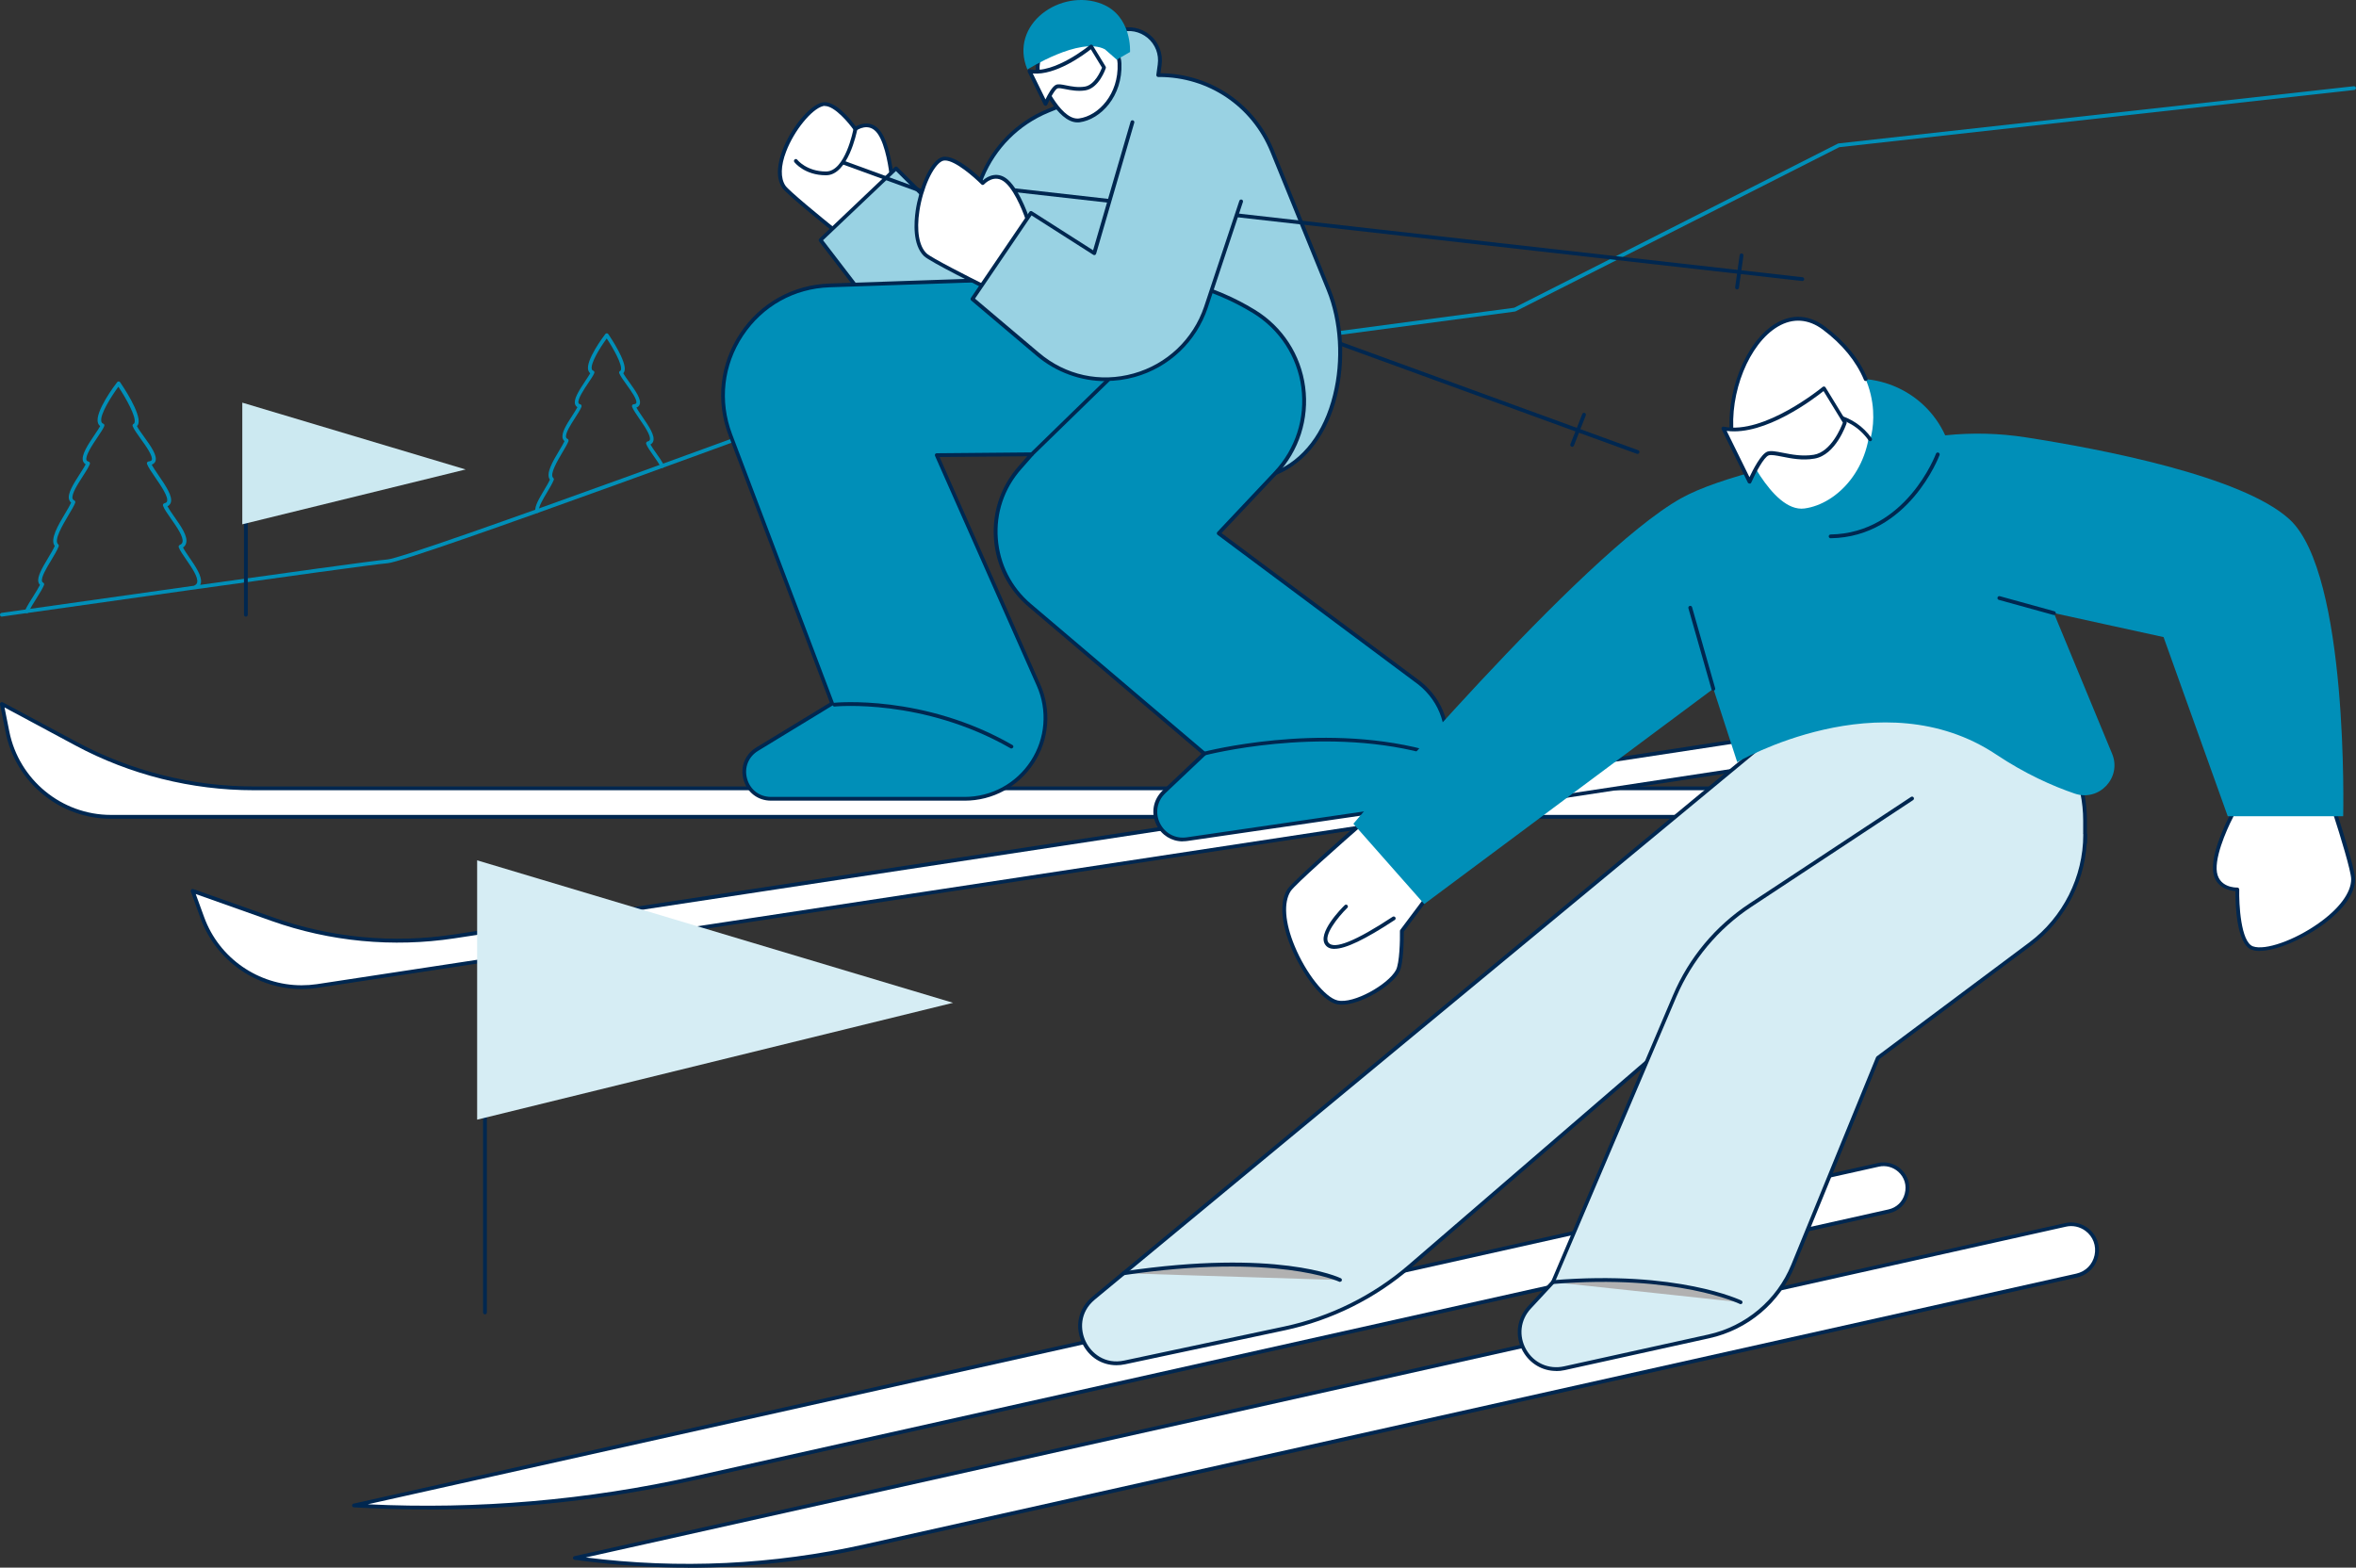 <?xml version="1.0" encoding="UTF-8"?>
<svg id="_レイヤー_2" data-name="レイヤー 2" xmlns="http://www.w3.org/2000/svg" viewBox="0 0 250 166.36">
  <rect x="0" y="0" width="250" height="166.36" fill="#333333" stroke="none"/>
  <defs>
    <style>
      .cls-1 {
        fill: #008fb8;
      }

      .cls-2 {
        fill: #b1b1b1;
      }

      .cls-3 {
        fill: #fff;
      }

      .cls-4 {
        fill: #99d2e3;
      }

      .cls-5 {
        fill: #d6edf4;
      }

      .cls-6 {
        fill: #002750;
      }

      .cls-7 {
        fill: #cce9f1;
      }
    </style>
  </defs>
  <g id="content">
    <g id="Skiing">
      <g>
        <path class="cls-1" d="M57.01,54.44c-.09,0-.18-.06-.2-.16-.11-.53.39-1.36.91-2.24.25-.42.49-.82.63-1.14-.47-.64.31-1.95,1.01-3.12.21-.36.42-.7.54-.96-.09-.08-.16-.18-.19-.29-.17-.58.42-1.51,1-2.4.22-.34.43-.67.56-.92-.13-.08-.2-.18-.23-.27-.21-.53.34-1.42,1.08-2.53.2-.3.4-.6.51-.8-.1-.08-.17-.19-.21-.32-.3-1.03,1.59-3.55,1.81-3.84.04-.05.1-.08.16-.08.06,0,.12.03.16.09.2.3,1.98,2.92,1.72,3.9-.03.1-.07.18-.13.25.13.25.38.6.65.97.65.91,1.32,1.84,1.07,2.38-.06.14-.17.23-.33.29.14.27.39.62.64.99.68.99,1.37,2.01,1.14,2.61-.04.1-.12.23-.29.32.14.26.38.6.63.95.29.41.58.83.81,1.24.05.1.02.22-.08.27-.1.05-.22.02-.27-.08-.21-.39-.5-.8-.78-1.2-.34-.49-.64-.91-.76-1.23-.02-.05-.02-.11.01-.17.03-.05.08-.09.13-.1.17-.04.22-.11.24-.16.16-.41-.57-1.47-1.1-2.24-.35-.52-.66-.96-.78-1.28-.02-.06-.02-.12.02-.18.03-.05.09-.09.15-.09.15-.01.24-.05.27-.12.15-.33-.56-1.32-1.04-1.98-.35-.48-.64-.9-.76-1.19-.04-.1,0-.21.1-.25.03-.01.06-.04.08-.11.15-.56-.79-2.25-1.51-3.33-.76,1.04-1.75,2.67-1.58,3.26.02.08.07.13.15.16.05.02.09.06.11.1.02.05.02.1,0,.15-.09.24-.34.61-.63,1.04-.45.66-1.19,1.78-1.04,2.15.02.04.05.09.17.12.06.01.1.05.13.1.03.05.03.11.01.17-.12.31-.39.73-.68,1.18-.45.7-1.07,1.66-.95,2.07.02.07.06.11.14.15.1.04.14.15.11.25-.11.29-.35.7-.63,1.17-.52.88-1.4,2.36-.99,2.72.06.06.09.14.06.22-.14.37-.42.83-.71,1.32-.42.7-.94,1.57-.86,1.95.02.11-.05.21-.15.24-.01,0-.03,0-.04,0Z"/>
        <path class="cls-1" d="M.2,65.44c-.1,0-.18-.07-.2-.17-.02-.11.06-.21.17-.23,1.57-.22,38.55-5.48,40.95-5.67,2.37-.18,48.09-17.07,48.55-17.24.01,0,.03,0,.04-.01l70.96-9.46,34.35-17.42s.04-.02.07-.02l54.68-6.07c.11-.01.21.07.22.18.01.11-.07.21-.18.22l-54.64,6.07-34.35,17.42s-.04.02-.06.02l-70.98,9.46c-2.17.8-46.22,17.07-48.64,17.25-2.39.18-40.54,5.61-40.92,5.66,0,0-.02,0-.03,0Z"/>
        <path class="cls-1" d="M2.84,65.07s-.06,0-.09-.02c-.1-.05-.14-.17-.09-.27.24-.51.59-1.06.9-1.55.27-.44.53-.85.68-1.16-.08-.08-.13-.17-.16-.28-.16-.59.41-1.54,1.01-2.55.29-.48.56-.94.72-1.3-.53-.7.34-2.18,1.13-3.5.25-.42.48-.81.61-1.1-.11-.09-.18-.2-.22-.33-.19-.64.48-1.68,1.12-2.68.25-.4.5-.77.64-1.06-.15-.09-.23-.21-.27-.31-.25-.63.53-1.8,1.22-2.82.24-.35.46-.69.59-.92-.12-.09-.2-.21-.24-.36-.34-1.15,1.79-3.98,2.04-4.3.04-.05.1-.08.16-.08.06,0,.12.03.16.09.23.33,2.22,3.27,1.94,4.37-.03.11-.08.21-.16.28.14.28.43.69.74,1.11.73,1.01,1.48,2.06,1.21,2.65-.07.16-.2.26-.38.33.16.31.44.71.73,1.14.76,1.11,1.54,2.25,1.28,2.92-.06.16-.18.28-.34.36.16.3.43.69.72,1.1.72,1.03,1.47,2.09,1.26,2.82-.05.19-.16.34-.33.45.14.29.41.67.68,1.07.64.93,1.37,1.99,1.21,2.72-.05.24-.2.43-.43.56-.1.05-.22.02-.27-.07-.06-.1-.02-.22.07-.27.13-.08.21-.17.24-.3.13-.56-.58-1.58-1.15-2.41-.36-.52-.67-.97-.8-1.31-.04-.1,0-.21.11-.26.16-.07.25-.16.28-.29.15-.54-.6-1.62-1.21-2.48-.38-.55-.72-1.02-.85-1.38-.02-.05-.02-.11.01-.17.03-.05.08-.09.13-.1.2-.05.26-.13.28-.19.18-.47-.64-1.67-1.24-2.54-.4-.58-.74-1.08-.88-1.44-.02-.06-.02-.12.02-.18.03-.05.09-.09.15-.09.18-.02.29-.07.33-.15.17-.38-.63-1.51-1.17-2.25-.39-.54-.72-1.01-.85-1.34-.04-.1,0-.21.1-.25.04-.02.08-.05.1-.14.17-.65-.91-2.58-1.72-3.8-.7.96-2.02,2.98-1.8,3.72.03.1.09.16.19.2.05.02.09.06.11.1.02.05.02.1,0,.16-.1.27-.38.68-.7,1.16-.54.8-1.35,2.01-1.18,2.45.02.05.06.11.21.15.06.01.1.05.13.1.03.05.03.11.01.17-.13.34-.44.82-.76,1.32-.51.79-1.21,1.88-1.07,2.35.03.08.08.14.17.18.1.04.14.15.11.25-.12.32-.39.78-.71,1.31-.63,1.07-1.59,2.68-1.1,3.1.06.06.08.14.06.22-.16.41-.47.93-.8,1.48-.49.81-1.09,1.81-.97,2.23.02.07.05.11.12.14.09.05.13.15.09.25-.14.36-.45.85-.77,1.37-.32.5-.64,1.02-.87,1.51-.03.07-.11.11-.18.11Z"/>
      </g>
      <g>
        <g>
          <g>
            <g>
              <g>
                <path class="cls-3" d="M94.63,18.77l-5.9,5.82s-5.07-4.05-5.55-4.78c-1.68-2.51,2.09-8.23,4.11-8.75,1.41-.36,3.49,2.62,3.49,2.62,0,0,1.48-1.07,2.52.36,1.04,1.43,1.34,4.73,1.34,4.73Z"/>
                <path class="cls-6" d="M88.73,24.79s-.09-.01-.13-.04c-.21-.17-5.1-4.08-5.6-4.82-.78-1.17-.41-2.81.03-3.99.9-2.36,2.86-4.73,4.19-5.06,1.35-.34,3.1,1.87,3.59,2.54.63-.37,1.8-.63,2.63.52,1.06,1.46,1.36,4.69,1.38,4.83,0,.06-.02.12-.06.16l-5.9,5.82s-.09.06-.14.06ZM87.53,11.24c-.07,0-.13,0-.2.02-1.2.31-3.07,2.6-3.91,4.82-.59,1.53-.61,2.82-.08,3.62.37.55,3.88,3.42,5.37,4.62l5.7-5.62c-.06-.54-.4-3.29-1.29-4.53-.91-1.26-2.19-.36-2.24-.32-.04.03-.1.04-.15.04-.05,0-.1-.04-.13-.08-.52-.75-2.03-2.56-3.07-2.56Z"/>
              </g>
              <g>
                <path class="cls-4" d="M100.73,23.49l-5.65-5.62-8.01,7.61,5.53,7.21c4.81,6.27,14.41,5.72,18.48-1.05l-10.35-8.15Z"/>
                <path class="cls-6" d="M101.48,37.28c-3.53,0-6.87-1.64-9.04-4.46l-5.53-7.21c-.06-.08-.05-.2.02-.27l8.01-7.61c.08-.07.2-.07.28,0l5.64,5.61,10.34,8.14c.08.06.1.17.05.26-1.94,3.24-5.35,5.3-9.12,5.52-.22.01-.43.02-.65.02ZM87.34,25.5l5.42,7.07c2.25,2.93,5.66,4.5,9.34,4.29,3.63-.21,6.8-2.09,8.71-5.17l-10.21-8.04s-.01,0-.02-.02l-5.51-5.48-7.74,7.35Z"/>
              </g>
            </g>
            <g>
              <g>
                <path class="cls-3" d="M88.55,16.91l85.22,31.06-85.22-31.06Z"/>
                <path class="cls-6" d="M173.76,48.17s-.05,0-.07-.01l-85.22-31.06c-.1-.04-.16-.15-.12-.26.04-.1.15-.16.26-.12l85.22,31.06c.1.04.16.15.12.26-.03.08-.11.13-.19.13Z"/>
              </g>
              <g>
                <path class="cls-3" d="M168.08,44l-1.26,3.21,1.26-3.21Z"/>
                <path class="cls-6" d="M166.82,47.41s-.05,0-.07-.01c-.1-.04-.15-.16-.11-.26l1.26-3.21c.04-.1.16-.15.26-.11.1.04.15.16.11.26l-1.26,3.21c-.03.08-.11.13-.19.13Z"/>
              </g>
            </g>
            <g>
              <path class="cls-3" d="M90.73,13.78s-.91,4.62-3.09,4.62-3.19-1.32-3.19-1.32l6.29-3.3Z"/>
              <path class="cls-6" d="M87.64,18.6c-2.25,0-3.31-1.34-3.35-1.4-.07-.09-.05-.21.04-.28.09-.07.21-.05.28.04,0,.01.99,1.24,3.04,1.24s2.89-4.41,2.9-4.46c.02-.11.13-.18.24-.16.11.02.18.13.16.24-.04.2-.97,4.78-3.29,4.78Z"/>
            </g>
          </g>
          <g>
            <path class="cls-4" d="M140.98,30.75l-5.99-14.72c-2.06-5.06-6.95-8.1-12.09-8.06l.15-1.1c.34-2.42-1.97-4.37-4.3-3.61l-1.31.43-.66,5.79-5.54,2.26c-6.61,2.7-9.79,10.25-7.09,16.87l7.66,18.83c2.69,6.62,10.24,9.8,16.85,7.1l6.7-4.34c6.61-2.7,8.31-12.84,5.62-19.46Z"/>
            <path class="cls-6" d="M123.78,55.71c-1.73,0-3.45-.35-5.09-1.04-3.23-1.36-5.74-3.9-7.06-7.15l-7.66-18.83c-2.73-6.71.5-14.4,7.2-17.13l5.43-2.21.65-5.68c0-.08.06-.14.14-.17l1.31-.43c1.16-.38,2.4-.13,3.34.65.93.78,1.39,1.97,1.22,3.18l-.12.87c5.32.05,10.03,3.24,12.04,8.18l5.99,14.72c2.8,6.89.92,16.99-5.71,19.71l-6.68,4.33s-.02.01-.03.02c-1.6.65-3.28.98-4.95.98ZM117.63,3.84l-.65,5.67c0,.07-.06.14-.12.16l-5.54,2.26c-6.5,2.65-9.63,10.1-6.98,16.61l7.66,18.83c1.28,3.15,3.71,5.62,6.85,6.94,3.13,1.32,6.58,1.34,9.72.06l6.68-4.33s.02-.01.03-.02c2.99-1.22,5.19-4.1,6.18-8.12.91-3.67.66-7.81-.67-11.08h0l-5.99-14.72c-1.97-4.83-6.58-7.93-11.79-7.93-.04,0-.07,0-.11,0-.07,0-.11-.02-.15-.07-.04-.04-.06-.1-.05-.16l.15-1.1c.15-1.07-.25-2.12-1.08-2.82-.83-.69-1.93-.91-2.96-.57l-1.19.39ZM128.66,54.54h0,0Z"/>
          </g>
          <g>
            <g>
              <path class="cls-3" d="M11.77,86.69h170.96v-3.02H26.9c-6.56,0-13.02-1.62-18.81-4.72L.2,74.72l.6,2.97c1.05,5.24,5.64,9,10.98,9Z"/>
              <path class="cls-6" d="M182.73,86.89H11.77c-5.41,0-10.11-3.85-11.17-9.17L0,74.75c-.02-.08.01-.15.08-.2.06-.05.15-.05.21-.02l7.89,4.23c5.74,3.07,12.21,4.7,18.71,4.7h155.83c.11,0,.2.09.2.2v3.02c0,.11-.09.2-.2.2ZM.48,75.09l.51,2.55c1.03,5.12,5.56,8.84,10.78,8.84h170.76v-2.62H26.9c-6.57,0-13.11-1.64-18.9-4.75l-7.51-4.03Z"/>
            </g>
            <g>
              <path class="cls-3" d="M33.67,104.64l169.01-25.72-.45-2.99-154.06,23.45c-6.49.99-13.12.36-19.3-1.84l-8.43-2.99,1.03,2.84c1.82,5.02,6.93,8.05,12.2,7.25Z"/>
              <path class="cls-6" d="M32,104.96c-4.72,0-9.07-2.96-10.72-7.51l-1.03-2.84c-.03-.07,0-.15.05-.21.05-.06.14-.07.21-.05l8.43,2.99c6.13,2.18,12.77,2.81,19.21,1.83l154.06-23.45c.05,0,.11,0,.15.04.04.03.07.08.08.13l.45,2.99c.02.11-.06.21-.17.23l-169.01,25.72-.03-.2.03.2c-.57.09-1.14.13-1.7.13ZM20.77,94.88l.89,2.44c1.59,4.39,5.79,7.24,10.34,7.24.54,0,1.09-.04,1.64-.12l168.82-25.69-.39-2.59-153.86,23.42c-6.5.99-13.21.35-19.4-1.85l-8.03-2.85Z"/>
            </g>
            <g>
              <g>
                <path class="cls-1" d="M150.64,72.49l-21.32-15.89,6.03-6.4c4.85-5.14,3.74-13.45-2.28-17.14-4.35-2.66-9.38-3.98-14.47-3.81l-30.58,1.04c-8.01.27-13.37,8.35-10.53,15.84l10.81,28.52-7.96,4.85c-2.45,1.49-1.39,5.26,1.47,5.26h20.54c6.2,0,10.35-6.39,7.84-12.07l-10.8-24.4,10.07-.09-1.26,1.43c-3.79,4.3-3.31,10.87,1.05,14.58l18.54,15.75-4.28,4.05c-2.08,1.96-.4,5.44,2.43,5.02l21.22-3.1c6.48-1.11,8.61-9.36,3.47-13.46Z"/>
                <path class="cls-6" d="M125.5,89.29c-1.19,0-2.25-.66-2.79-1.76-.61-1.25-.35-2.68.66-3.64l4.12-3.9-18.37-15.61c-2.15-1.83-3.45-4.39-3.65-7.21-.2-2.82.71-5.54,2.58-7.66l.96-1.09-9.31.08,10.68,24.12c1.21,2.73.96,5.86-.67,8.36-1.63,2.5-4.37,3.99-7.35,3.99h-20.54c-1.4,0-2.54-.87-2.92-2.22-.38-1.35.15-2.69,1.34-3.42l7.82-4.76-10.75-28.37c-1.38-3.64-.93-7.58,1.22-10.82,2.15-3.23,5.61-5.16,9.49-5.29l30.58-1.04c5.14-.17,10.19,1.15,14.58,3.84,2.92,1.79,4.86,4.77,5.31,8.17.45,3.4-.64,6.79-2.99,9.28l-5.88,6.23,21.14,15.76s0,0,0,0c2.44,1.95,3.47,5.04,2.69,8.07-.78,3.02-3.18,5.23-6.25,5.75l-21.23,3.1c-.16.02-.32.03-.48.03ZM109.47,48.02c.08,0,.15.05.18.12.03.07.02.16-.03.22l-1.26,1.43c-1.8,2.04-2.68,4.65-2.48,7.36.2,2.71,1.44,5.17,3.51,6.93l18.54,15.75s.07.09.07.15c0,.06-.02.11-.06.15l-4.28,4.05c-.88.83-1.11,2.08-.58,3.17.53,1.09,1.64,1.68,2.84,1.51l21.22-3.1c2.91-.5,5.18-2.59,5.92-5.46.74-2.87-.23-5.8-2.55-7.65l-21.31-15.89s-.08-.09-.08-.14c0-.06.01-.11.05-.16l6.03-6.4c2.27-2.41,3.32-5.67,2.89-8.95-.44-3.28-2.31-6.15-5.13-7.88-4.33-2.65-9.29-3.95-14.35-3.78l-30.58,1.04c-3.75.13-7.09,1.99-9.17,5.12-2.08,3.13-2.51,6.94-1.18,10.46l10.81,28.52c.03.09,0,.19-.08.24l-7.96,4.85c-1.04.63-1.5,1.8-1.17,2.97.33,1.17,1.32,1.92,2.54,1.92h20.54c2.84,0,5.46-1.42,7.02-3.81,1.55-2.39,1.79-5.37.64-7.98l-10.8-24.4c-.03-.06-.02-.13.01-.19.04-.06.1-.09.17-.09l10.07-.09h0Z"/>
              </g>
              <path class="cls-6" d="M107.33,79.44s-.07,0-.1-.03c-9.3-5.34-18.57-4.44-18.67-4.43-.11.01-.21-.07-.22-.18-.01-.11.07-.21.18-.22.09-.01,9.49-.94,18.91,4.48.1.06.13.18.07.27-.04.06-.1.1-.17.1Z"/>
              <path class="cls-6" d="M109.47,48.42c-.05,0-.1-.02-.14-.06-.08-.08-.08-.21,0-.28l10.7-10.42c.08-.08.21-.08.28,0,.08.08.08.21,0,.28l-10.7,10.42s-.09.06-.14.06Z"/>
              <path class="cls-6" d="M127.8,80.18c-.09,0-.17-.06-.19-.15-.03-.11.04-.22.14-.25.12-.03,12.14-3.15,23.34-.25.11.03.17.14.14.24-.03.11-.14.17-.24.14-11.09-2.88-23.02.22-23.14.25-.02,0-.03,0-.05,0Z"/>
            </g>
          </g>
          <g>
            <g>
              <g>
                <path class="cls-3" d="M101.13,19.45l90.12,10.17-90.12-10.17Z"/>
                <path class="cls-6" d="M191.25,29.82s-.02,0-.02,0l-90.12-10.17c-.11-.01-.19-.11-.18-.22.01-.11.11-.19.22-.18l90.12,10.17c.11.01.19.11.18.22-.01.1-.1.18-.2.18Z"/>
              </g>
              <g>
                <path class="cls-3" d="M184.8,27.1l-.48,3.41.48-3.41Z"/>
                <path class="cls-6" d="M184.32,30.71s-.02,0-.03,0c-.11-.02-.19-.12-.17-.23l.48-3.41c.02-.11.12-.19.23-.17.11.02.19.12.17.23l-.48,3.41c-.01.1-.1.17-.2.17Z"/>
              </g>
            </g>
            <g>
              <g>
                <path class="cls-3" d="M109.15,23.57l-4.52,6.94s-5.82-2.88-6.44-3.48c-2.18-2.09-.17-9.18,1.69-10.11,1.3-.65,4.42,2.5,4.42,2.5,0,0,1.22-1.36,2.54-.18,1.32,1.18,2.32,4.33,2.32,4.33Z"/>
                <path class="cls-6" d="M104.63,30.71s-.06,0-.09-.02c-.24-.12-5.85-2.9-6.49-3.51-1.22-1.18-1.07-3.55-.88-4.86.34-2.27,1.42-4.98,2.62-5.58,1.27-.64,3.82,1.73,4.51,2.4.54-.49,1.62-.99,2.67-.05,1.34,1.2,2.33,4.29,2.37,4.42.02.06,0,.12-.02.17l-4.52,6.94c-.04.06-.1.09-.17.09ZM100.29,17.03c-.12,0-.23.02-.33.07-.95.48-2.03,2.85-2.4,5.28-.32,2.1-.04,3.74.76,4.51.48.46,4.52,2.51,6.23,3.36l4.37-6.71c-.17-.52-1.09-3.13-2.23-4.15-1.15-1.03-2.21.12-2.26.17-.04.04-.09.07-.14.07-.06,0-.11-.02-.15-.06-.76-.76-2.77-2.54-3.86-2.54Z"/>
              </g>
              <g>
                <path class="cls-4" d="M131.7,21.39l-3.74,11.24c-2.53,7.49-11.8,10.07-17.83,4.98l-6.94-5.87,6.21-9.14,6.72,4.28,4.05-13.91,11.53,8.42Z"/>
                <path class="cls-6" d="M117.35,40.45c-2.66,0-5.27-.93-7.35-2.69l-6.94-5.87c-.08-.07-.09-.18-.04-.27l6.21-9.14c.06-.09.18-.11.27-.06l6.49,4.14,3.98-13.65c.03-.11.14-.17.25-.14.11.03.17.14.14.25l-4.05,13.91c-.02.06-.06.11-.12.13-.06.02-.13.02-.18-.02l-6.55-4.18-6,8.83,6.8,5.75c2.82,2.39,6.48,3.19,10.04,2.19,3.51-.98,6.3-3.62,7.47-7.08l3.74-11.24c.03-.11.15-.16.25-.13.11.03.16.15.13.25l-3.74,11.24c-1.21,3.58-4.1,6.33-7.74,7.34-1.01.28-2.04.42-3.06.42Z"/>
              </g>
            </g>
          </g>
        </g>
        <g>
          <g>
            <path class="cls-3" d="M110.39,8.32s1.96,4.74,4.13,4.45c2.17-.29,4.41-2.68,4.27-6.04-.14-3.36-6.3-3.78-6.3-3.78,0,0-3.39,2.99-2.1,5.38Z"/>
            <path class="cls-6" d="M114.33,12.99c-2.17,0-4-4.28-4.12-4.58-1.34-2.5,2.01-5.49,2.15-5.61.04-.04.09-.05.15-.05.26.02,6.34.47,6.49,3.98.14,3.47-2.19,5.94-4.44,6.25-.07,0-.15.01-.22.01ZM112.57,3.15c-.44.42-3.1,3.03-1.99,5.07,0,0,0,.01,0,.02.02.04,1.82,4.34,3.75,4.34.06,0,.11,0,.17-.01,2.07-.28,4.23-2.59,4.09-5.83-.12-2.94-5.3-3.52-6.03-3.59Z"/>
          </g>
          <path class="cls-1" d="M109.01,7.38s5.58-3.53,8.23-2.15l1.26,1.1,1.41-.81s.24-3.81-2.98-5.1c-4.33-1.73-9.92,2.14-7.91,6.96Z"/>
          <g>
            <path class="cls-3" d="M115.78,4.93s-3.82,3.18-6.55,2.62l1.7,3.47s.73-1.67,1.2-1.83c.47-.17,1.67.43,3,.2s2-2.23,2-2.23l-1.36-2.23Z"/>
            <path class="cls-6" d="M110.94,11.22c-.08,0-.15-.04-.18-.11l-1.7-3.47c-.03-.07-.03-.15.02-.21.05-.06.12-.09.2-.07,2.6.53,6.34-2.55,6.38-2.58.04-.04.1-.05.16-.04.06,0,.11.04.14.09l1.36,2.23c.03.05.04.11.02.17-.03.09-.72,2.12-2.16,2.36-.81.13-1.57-.02-2.13-.13-.35-.07-.69-.14-.84-.08-.24.09-.75.96-1.08,1.73-.03.07-.1.12-.18.12,0,0,0,0,0,0ZM109.59,7.8l1.35,2.75c.26-.54.74-1.42,1.14-1.56.25-.09.6-.02,1.05.07.56.11,1.25.25,1.99.13,1.05-.18,1.67-1.64,1.82-2.01l-1.19-1.95c-.76.6-3.72,2.78-6.15,2.57Z"/>
          </g>
        </g>
      </g>
      <g>
        <g>
          <g>
            <path class="cls-3" d="M60.99,165.33l.7.09c10.05,1.32,20.25.86,30.14-1.35l128.52-28.72c2.3-.51,2.93-3.49,1.04-4.89-.64-.48-1.46-.65-2.24-.48l-158.16,35.34Z"/>
            <path class="cls-6" d="M72.99,166.36c-3.77,0-7.55-.25-11.32-.74l-.7-.09c-.1-.01-.17-.09-.17-.19,0-.1.06-.18.16-.2l158.16-35.34c.84-.19,1.72,0,2.41.51.94.7,1.37,1.84,1.12,2.98-.24,1.14-1.1,2.01-2.24,2.27l-128.52,28.72c-6.23,1.39-12.55,2.09-18.89,2.09ZM62.15,165.28c9.92,1.25,19.89.78,29.65-1.4l128.52-28.72c.99-.22,1.73-.97,1.94-1.96.21-.99-.16-1.98-.97-2.58-.6-.44-1.35-.61-2.08-.44l-157.05,35.1Z"/>
          </g>
          <g>
            <path class="cls-3" d="M37.56,159.76c12.15.72,24.35-.26,36.23-2.92l126.64-28.3c2-.45,2.67-2.97,1.14-4.34-.61-.55-1.44-.77-2.24-.59l-161.76,36.15Z"/>
            <path class="cls-6" d="M45.3,160.19c-2.58,0-5.17-.08-7.75-.23-.1,0-.18-.08-.19-.18,0-.1.06-.19.16-.21l161.76-36.15c.86-.19,1.77.05,2.42.64.77.7,1.08,1.71.81,2.72-.26,1.01-1.03,1.74-2.04,1.97l-126.64,28.3c-9.38,2.1-18.94,3.15-28.53,3.15ZM39.02,159.64c11.65.56,23.33-.44,34.72-2.99l126.64-28.3c.87-.19,1.52-.82,1.74-1.68.23-.86-.03-1.73-.69-2.32-.56-.5-1.33-.71-2.07-.54l-160.34,35.83Z"/>
          </g>
          <g>
            <path class="cls-5" d="M187.75,78.42l-71.7,59.34c-3.14,2.6-.69,7.67,3.3,6.82l16.97-3.61c4.9-1.04,9.46-3.3,13.26-6.57l37.94-32.7,33.73-12.28v-2.33c0-8.04-6.42-14.6-14.45-14.77l-1.41-.03c-6.43-.14-12.69,2.04-17.64,6.14Z"/>
            <path class="cls-6" d="M118.47,144.88c-1.55,0-2.92-.85-3.63-2.33-.85-1.76-.43-3.7,1.08-4.95l71.7-59.34c4.99-4.13,11.3-6.32,17.77-6.18l1.41.03c3.94.09,7.62,1.68,10.38,4.5,2.75,2.82,4.27,6.53,4.27,10.47v2.33c0,.08-.05.16-.13.19l-33.7,12.27-37.91,32.68c-3.81,3.28-8.43,5.57-13.35,6.62l-16.97,3.61c-.31.07-.62.1-.92.1ZM187.75,78.42l.13.15-71.7,59.34c-1.65,1.37-1.56,3.26-.97,4.46.58,1.21,2.01,2.46,4.1,2.01l16.97-3.61c4.86-1.03,9.41-3.29,13.17-6.53l37.94-32.7s.04-.03.06-.04l33.6-12.23v-2.19c0-7.86-6.4-14.4-14.26-14.57l-1.41-.03c-6.38-.14-12.59,2.03-17.51,6.09l-.13-.15Z"/>
          </g>
          <g>
            <path class="cls-5" d="M221.25,88.56c0,4.57-2.16,8.87-5.82,11.61l-16.17,12.08-9,22.03c-1.56,3.83-4.91,6.64-8.94,7.53l-15.32,3.38c-3.74.82-6.31-3.67-3.7-6.47l2.47-2.66,12.93-30.37c1.67-3.93,4.47-7.28,8.03-9.63l17.15-11.32,18.36,3.82Z"/>
            <path class="cls-6" d="M165.13,145.49c-1.45,0-2.77-.76-3.52-2.07-.91-1.59-.69-3.49.56-4.83l2.45-2.64,12.91-30.34c1.69-3.98,4.5-7.34,8.1-9.72l17.15-11.32c.09-.06.22-.04.28.06.06.09.04.22-.06.28l-17.15,11.32c-3.54,2.34-6.29,5.64-7.96,9.54l-12.93,30.37s-.02.04-.04.06l-2.47,2.66c-1.13,1.21-1.32,2.92-.5,4.36.82,1.44,2.4,2.13,4.01,1.78l15.32-3.38c3.97-.88,7.26-3.65,8.8-7.41l9-22.03s.04-.06.07-.08l16.17-12.08c3.59-2.68,5.74-6.96,5.74-11.45,0-.11.09-.2.2-.2s.2.09.2.2c0,4.61-2.2,9.01-5.9,11.77l-16.13,12.05-8.98,21.98c-1.59,3.89-4.98,6.75-9.09,7.65l-15.32,3.38c-.31.07-.62.1-.92.1Z"/>
          </g>
          <g>
            <path class="cls-2" d="M184.71,138.2s-6.54-3.24-19.93-2.14l19.93,2.14Z"/>
            <path class="cls-6" d="M184.71,138.4s-.06,0-.09-.02c-.07-.03-6.65-3.2-19.82-2.12-.11.01-.21-.07-.22-.18,0-.11.07-.21.18-.22,13.3-1.09,19.97,2.13,20.03,2.16.1.05.14.17.09.27-.04.07-.11.11-.18.11Z"/>
          </g>
          <g>
            <path class="cls-2" d="M142.2,135.84s-6.56-3.15-22.96-.72l22.96.72Z"/>
            <path class="cls-6" d="M142.2,136.04s-.06,0-.09-.02c-.07-.03-6.71-3.09-22.84-.7-.11.02-.21-.06-.23-.17-.02-.11.06-.21.17-.23,16.27-2.41,22.8.6,23.07.73.1.05.14.17.09.27-.03.07-.11.11-.18.11Z"/>
          </g>
        </g>
        <g>
          <g>
            <g>
              <path class="cls-3" d="M151.3,95.42l-6.22-8.56s-7.7,6.68-8.29,7.61c-2.05,3.23,2.56,11.31,5.12,11.9,1.79.41,5.54-1.73,6.4-3.31.51-.94.46-4.26.46-4.26l2.54-3.39Z"/>
              <path class="cls-6" d="M142.39,106.62c-.19,0-.36-.02-.53-.05-1.64-.37-3.76-3.36-4.86-6.03-.63-1.53-1.52-4.38-.39-6.17.6-.94,8.01-7.38,8.33-7.66.04-.04.1-.05.15-.05.06,0,.11.04.14.08l6.22,8.56c.05.07.05.17,0,.24l-2.49,3.33c0,.5.01,3.38-.48,4.29-.83,1.52-4.11,3.46-6.1,3.46ZM145.04,87.16c-2.7,2.35-7.64,6.72-8.09,7.42-.76,1.2-.61,3.31.42,5.8,1.19,2.89,3.24,5.49,4.57,5.79,1.7.39,5.35-1.69,6.18-3.21.4-.73.45-3.25.43-4.16,0-.04.01-.09.04-.12l2.45-3.27-6.01-8.26Z"/>
            </g>
            <g>
              <path class="cls-3" d="M142.82,96.21s-2.89,2.83-2.02,3.97c.87,1.13,4.3-.87,7.08-2.7l-5.06-1.27Z"/>
              <path class="cls-6" d="M141.61,100.7c-.44,0-.76-.14-.96-.41-.95-1.24,1.73-3.93,2.04-4.23.08-.08.21-.08.28,0,.08.08.08.21,0,.28-1.07,1.05-2.56,2.98-2,3.7.59.76,2.88-.16,6.81-2.75.09-.06.22-.03.28.06.06.09.04.22-.06.28-3.15,2.07-5.21,3.06-6.39,3.06Z"/>
            </g>
          </g>
          <g>
            <path class="cls-3" d="M236.93,86.33h10.85s1.91,5.87,1.91,6.97c0,3.82-8.22,8.19-10.69,7.31-1.73-.61-1.6-6.22-1.6-6.22,0,0-2.31.08-2.39-2.15s1.91-5.9,1.91-5.9Z"/>
            <path class="cls-6" d="M239.79,100.92c-.32,0-.61-.04-.85-.13-1.68-.6-1.74-5.1-1.73-6.22-.61-.05-2.32-.35-2.39-2.34-.08-2.26,1.86-5.85,1.94-6.01.04-.06.1-.1.18-.1h10.85c.09,0,.16.06.19.14.08.24,1.92,5.91,1.92,7.03,0,2.12-2.27,4.05-3.63,5-2,1.41-4.73,2.62-6.48,2.62ZM237.41,94.19c.05,0,.1.02.14.06.04.04.06.09.06.15-.04,1.52.16,5.57,1.46,6.03,1.29.46,4.41-.64,6.96-2.45,2.2-1.55,3.46-3.26,3.46-4.68,0-.83-1.19-4.71-1.86-6.77h-10.58c-.32.61-1.9,3.75-1.84,5.7.07,2.01,2.1,1.96,2.19,1.96,0,0,0,0,0,0Z"/>
          </g>
          <g>
            <path class="cls-1" d="M242.93,55.1c-5.04-4.6-20.06-7.46-27.98-8.69-2.83-.44-5.7-.51-8.54-.21-2.25-4.93-8-7.3-13.11-5.29l-8.3,3.27,2.2,5.58c-3.57.92-6.77,1.97-8.84,3.13-10.6,5.95-34.75,34.53-34.75,34.53l7.52,8.52,30.68-22.85,2.53,7.79s15.31-8.92,27.48-.81c3.09,2.06,5.97,3.34,8.34,4.15,2.59.88,5.01-1.71,3.96-4.23l-6.18-14.93,11.64,2.55,6.81,19.01h12.25s.62-25.73-5.7-31.51Z"/>
            <path class="cls-6" d="M181.8,73.3c-.09,0-.17-.06-.19-.15l-2.45-8.6c-.03-.11.03-.22.14-.25.11-.03.22.03.25.14l2.45,8.6c.03.11-.03.22-.14.25-.02,0-.04,0-.06,0Z"/>
            <path class="cls-6" d="M217.94,65.26s-.04,0-.05,0l-5.79-1.6c-.11-.03-.17-.14-.14-.25.03-.11.14-.17.25-.14l5.79,1.6c.11.03.17.14.14.25-.02.09-.11.15-.19.15Z"/>
            <path class="cls-6" d="M194.25,57.12c-.11,0-.2-.09-.2-.2,0-.11.09-.2.2-.2,8-.13,11.15-8.48,11.18-8.57.04-.1.15-.16.26-.12.1.04.16.15.12.26-.03.09-3.28,8.7-11.55,8.83h0Z"/>
          </g>
        </g>
        <g>
          <path class="cls-3" d="M184.75,46.72s3.2,7.72,6.73,7.24c3.53-.48,7.18-4.36,6.96-9.83-.23-5.48-10.27-6.16-10.27-6.16,0,0-5.53,4.86-3.42,8.75Z"/>
          <path class="cls-3" d="M183.83,46.55s10.29-6.01,14.62.08c0,0,2.22-6.43-4.88-11.79-5.25-3.96-10.7,4.56-9.74,11.71Z"/>
          <path class="cls-6" d="M198.45,46.82c-.06,0-.12-.03-.16-.08-4.18-5.87-14.26-.08-14.36-.02-.06.03-.13.04-.19,0-.06-.03-.1-.09-.11-.15-.64-4.74,1.58-10.36,4.84-12.27,1.74-1.02,3.54-.89,5.21.37,2.11,1.59,3.62,3.44,4.48,5.49.04.1,0,.22-.11.26-.1.04-.22,0-.26-.11-.83-1.98-2.29-3.77-4.35-5.32-1.53-1.15-3.18-1.27-4.77-.34-3.07,1.8-5.18,7.04-4.69,11.58.74-.4,2.94-1.52,5.48-2.12,4.16-.99,7.32-.16,9.15,2.4.06.09.04.22-.05.28-.04.03-.08.04-.12.04Z"/>
          <g>
            <path class="cls-3" d="M193.53,41.2s-6.22,5.17-10.67,4.27l2.77,5.64s1.18-2.71,1.96-2.99c.77-.27,2.72.7,4.89.33,2.18-.36,3.27-3.63,3.27-3.63l-2.22-3.63Z"/>
            <path class="cls-6" d="M185.64,51.31c-.08,0-.15-.04-.18-.11l-2.77-5.64c-.03-.07-.03-.15.02-.21.05-.06.12-.09.2-.07,4.3.88,10.44-4.17,10.5-4.22.05-.04.1-.05.16-.04.06,0,.11.04.14.09l2.22,3.63c.03.05.04.11.02.17-.05.14-1.15,3.38-3.42,3.76-1.29.22-2.48-.02-3.43-.21-.62-.12-1.16-.23-1.43-.13-.5.18-1.39,1.86-1.84,2.88-.03.07-.1.12-.18.12,0,0,0,0,0,0ZM183.22,45.73l2.42,4.91c.37-.79,1.23-2.47,1.9-2.71.38-.13.93-.02,1.64.12.92.18,2.06.41,3.29.21,1.84-.31,2.89-2.9,3.08-3.41l-2.05-3.35c-1.04.83-6.2,4.75-10.26,4.23Z"/>
          </g>
        </g>
      </g>
      <g>
        <path class="cls-6" d="M51.46,139.48c-.11,0-.2-.09-.2-.2v-29.43c0-.11.09-.2.2-.2s.2.09.2.2v29.43c0,.11-.09.2-.2.2Z"/>
        <polygon class="cls-5" points="50.63 118.82 50.63 91.3 101.13 106.42 50.63 118.82"/>
      </g>
      <g>
        <path class="cls-6" d="M26.09,65.44c-.11,0-.2-.09-.2-.2v-13.81c0-.11.09-.2.2-.2s.2.09.2.2v13.81c0,.11-.09.2-.2.2Z"/>
        <polygon class="cls-7" points="25.71 55.64 25.71 42.73 49.41 49.82 25.71 55.64"/>
      </g>
    </g>
  </g>
</svg>